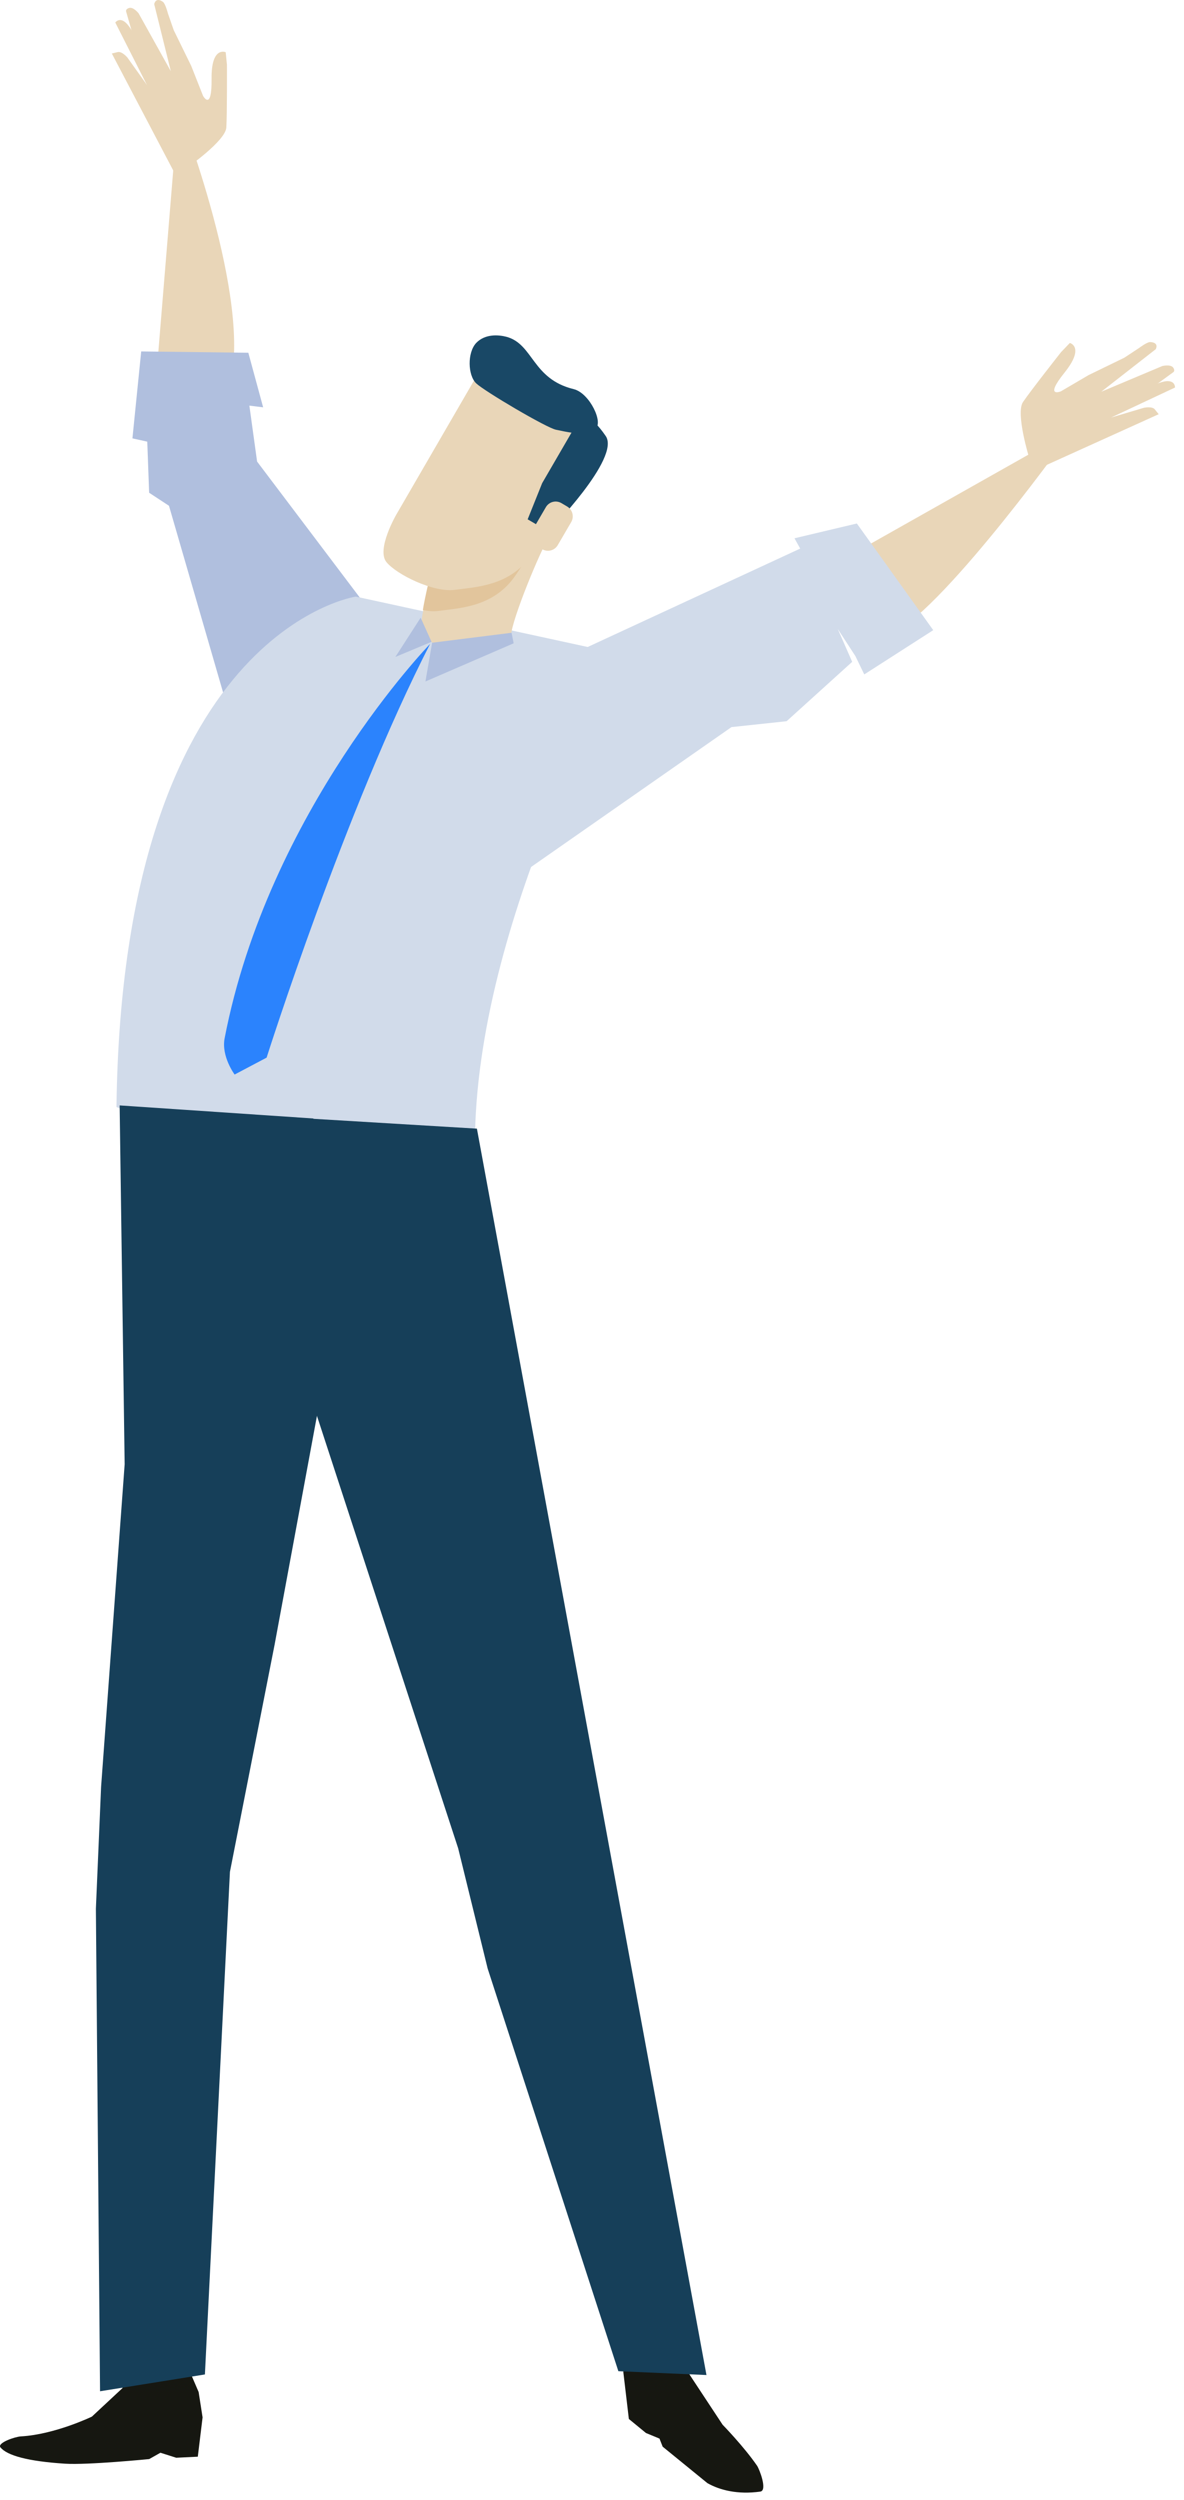 <?xml version="1.0" encoding="UTF-8"?> <svg xmlns="http://www.w3.org/2000/svg" width="100" height="211" viewBox="0 0 100 211" fill="none"> <path d="M52.703 195.575L52.649 200.237L53.113 204.161L54.558 205.346L55.699 205.817L55.967 206.498L59.748 209.578C60.782 210.163 62.298 210.559 64.207 210.292C64.849 210.212 64.135 208.387 63.939 208.103C62.815 206.473 61.032 204.648 61.032 204.648L58.267 200.457L55.2 195.241L52.703 195.575" fill="#161711"></path> <path d="M15.935 199.932L16.777 201.887L17.11 204.027L16.707 207.345L14.883 207.434L13.55 207.011L12.602 207.546C12.602 207.546 7.41 208.059 5.498 207.936C2.323 207.734 0.604 207.239 0.042 206.566C-0.274 206.185 1.27 205.657 1.761 205.632C4.638 205.471 7.761 203.962 7.761 203.962L10.339 201.562L10.971 199.753L15.935 199.932Z" fill="#161711"></path> <path d="M13.145 32.467L15.059 9.172C15.059 9.172 21.472 25.527 19.346 32.681C17.203 39.84 13.145 32.467 13.145 32.467" fill="#E9D6B8"></path> <path d="M32.402 53.097L21.714 38.956L21.062 34.235L22.226 34.379L20.974 29.772L11.926 29.661L11.185 37L12.438 37.276L12.596 41.588L14.272 42.688L20.374 63.729L32.402 53.097" fill="#B0BFDE"></path> <path d="M52.981 55.332L30.05 50.353C30.05 50.353 10.334 53.264 9.837 93.424C9.837 93.61 39.979 103.301 40.121 95.712C40.494 76.731 52.981 55.332 52.981 55.332Z" fill="#D1DBEA"></path> <path d="M71.554 47.007L90.609 36.257C90.609 36.257 80.137 50.957 75.441 53.449C70.726 55.945 71.554 47.007 71.554 47.007Z" fill="#E9D6B8"></path> <path d="M46.438 56.086L67.584 46.3L67.101 45.431L72.369 44.182L78.821 53.185L72.996 56.922L72.244 55.371L70.756 53.084L71.975 55.859L66.438 60.87L61.778 61.368L44.359 73.52L46.438 56.086" fill="#D1DBEA"></path> <path d="M40.28 95.258L59.668 200.453L52.226 200.129L41.188 166.149L38.696 155.997L25.557 115.791L24.347 94.3L40.28 95.258" fill="#163F59"></path> <path d="M17.307 200.404L19.42 157.985L23.189 138.831L28.066 112.499L26.464 94.4L10.105 93.297L10.528 123.585L8.538 150.816L8.098 161.099L8.45 201.823L17.307 200.404" fill="#163F59"></path> <path d="M86.929 38.658C86.929 38.658 85.756 34.862 86.406 33.925C87.038 32.989 89.618 29.718 89.618 29.718L90.358 28.946C90.358 28.946 91.657 29.274 89.907 31.453C88.157 33.631 89.6 33.03 89.6 33.03L91.946 31.655L94.96 30.191L96.205 29.37C96.205 29.37 96.891 28.854 97.143 28.87C97.938 28.906 97.613 29.473 97.613 29.473L93.011 33.063L98.172 30.892C98.172 30.892 98.876 30.722 99.093 31.032C99.291 31.325 99.074 31.429 99.074 31.429L93.841 35.241L96.62 34.415C96.62 34.415 97.324 34.267 97.54 34.559C97.793 34.878 97.865 34.958 97.865 34.958L87.597 39.603L86.929 38.658Z" fill="#E9D6B8"></path> <path d="M93.735 33.829L97.435 32.508C97.435 32.508 98.247 32.12 98.716 32.172C99.276 32.228 99.24 32.707 99.24 32.707L93.844 35.239L93.735 33.829Z" fill="#E9D6B8"></path> <path d="M15.78 14.166C15.78 14.166 19.045 11.896 19.116 10.763C19.186 9.632 19.168 5.472 19.168 5.472L19.063 4.408C19.063 4.408 17.834 3.858 17.869 6.657C17.904 9.457 17.15 8.091 17.15 8.091L16.149 5.559L14.675 2.548L14.183 1.133C14.183 1.133 13.972 0.312 13.762 0.157C13.13 -0.287 13.024 0.352 13.024 0.352L14.429 6.012L11.708 1.128C11.708 1.128 11.269 0.561 10.9 0.673C10.567 0.777 10.655 0.986 10.655 0.986L12.445 7.218L10.76 4.855C10.76 4.855 10.303 4.308 9.935 4.397C9.549 4.497 9.443 4.513 9.443 4.513L14.692 14.504L15.78 14.166" fill="#E9D6B8"></path> <path d="M13.398 6.179L11.278 2.853C11.278 2.853 10.893 2.058 10.472 1.801C10.017 1.506 9.736 1.899 9.736 1.899L12.434 7.222L13.398 6.179" fill="#E9D6B8"></path> <path d="M37.202 44.984C35.908 50.107 35.482 52.75 35.571 53.115C36.191 55.622 43.068 55.083 43.157 53.649C43.245 52.211 45.691 46.381 46.241 45.585C46.808 44.793 37.964 41.946 37.202 44.984" fill="#E9D6B8"></path> <path d="M41.614 43.746C43.332 44.074 44.909 44.593 45.724 45.027C44.892 46.462 44.041 47.867 43.403 48.755C41.578 51.233 38.85 51.316 37.025 51.564C36.635 51.617 36.175 51.58 35.714 51.491C35.856 50.575 36.281 48.67 37.202 44.983C37.557 43.6 39.576 43.438 41.614 43.746" fill="#E2C59C"></path> <path d="M40.589 31.164L33.455 43.46C33.455 43.46 31.769 46.379 32.639 47.443C33.508 48.502 36.614 50.028 38.424 49.782C40.234 49.535 42.984 49.453 44.794 46.974C46.604 44.496 49.994 38.013 49.994 38.013C49.994 38.013 50.295 35.406 45.682 34.398C41.068 33.39 40.589 31.164 40.589 31.164" fill="#E9D6B8"></path> <path d="M42.757 28.421C42.118 28.258 40.982 28.155 40.219 28.945C39.455 29.765 39.509 31.677 40.219 32.355C40.929 33.029 46.183 36.127 46.964 36.271C47.745 36.411 49.129 36.864 50.265 36.186C51.011 35.745 49.821 33.18 48.455 32.843C44.922 31.984 45.064 29.03 42.757 28.421" fill="#194866"></path> <path d="M48.881 35.461L45.791 40.777L44.565 43.832L45.187 44.194L46.341 44.858C46.341 44.858 52.45 38.654 51.154 36.793C49.876 34.93 49.218 35.106 48.881 35.461" fill="#194866"></path> <path d="M44.965 44.757C44.699 45.216 44.858 45.806 45.319 46.072L45.798 46.355C46.259 46.622 46.844 46.468 47.111 46.005L48.246 44.061C48.512 43.6 48.352 43.009 47.891 42.742L47.412 42.461C46.951 42.194 46.366 42.349 46.1 42.811L44.965 44.757" fill="#E9D6B8"></path> <path d="M36.328 54.343C36.328 54.343 22.677 68.391 18.968 87.65C18.686 89.176 19.816 90.691 19.816 90.691L22.518 89.264C22.518 89.264 29.175 68.273 36.328 54.343Z" fill="#2B83FD"></path> <path d="M36.498 54.246L35.932 57.518L43.384 54.294L43.207 53.405L36.498 54.246" fill="#B0BFDE"></path> <path d="M35.528 52.134L33.392 55.447L36.447 54.17L35.528 52.134" fill="#B0BFDE"></path> </svg> 